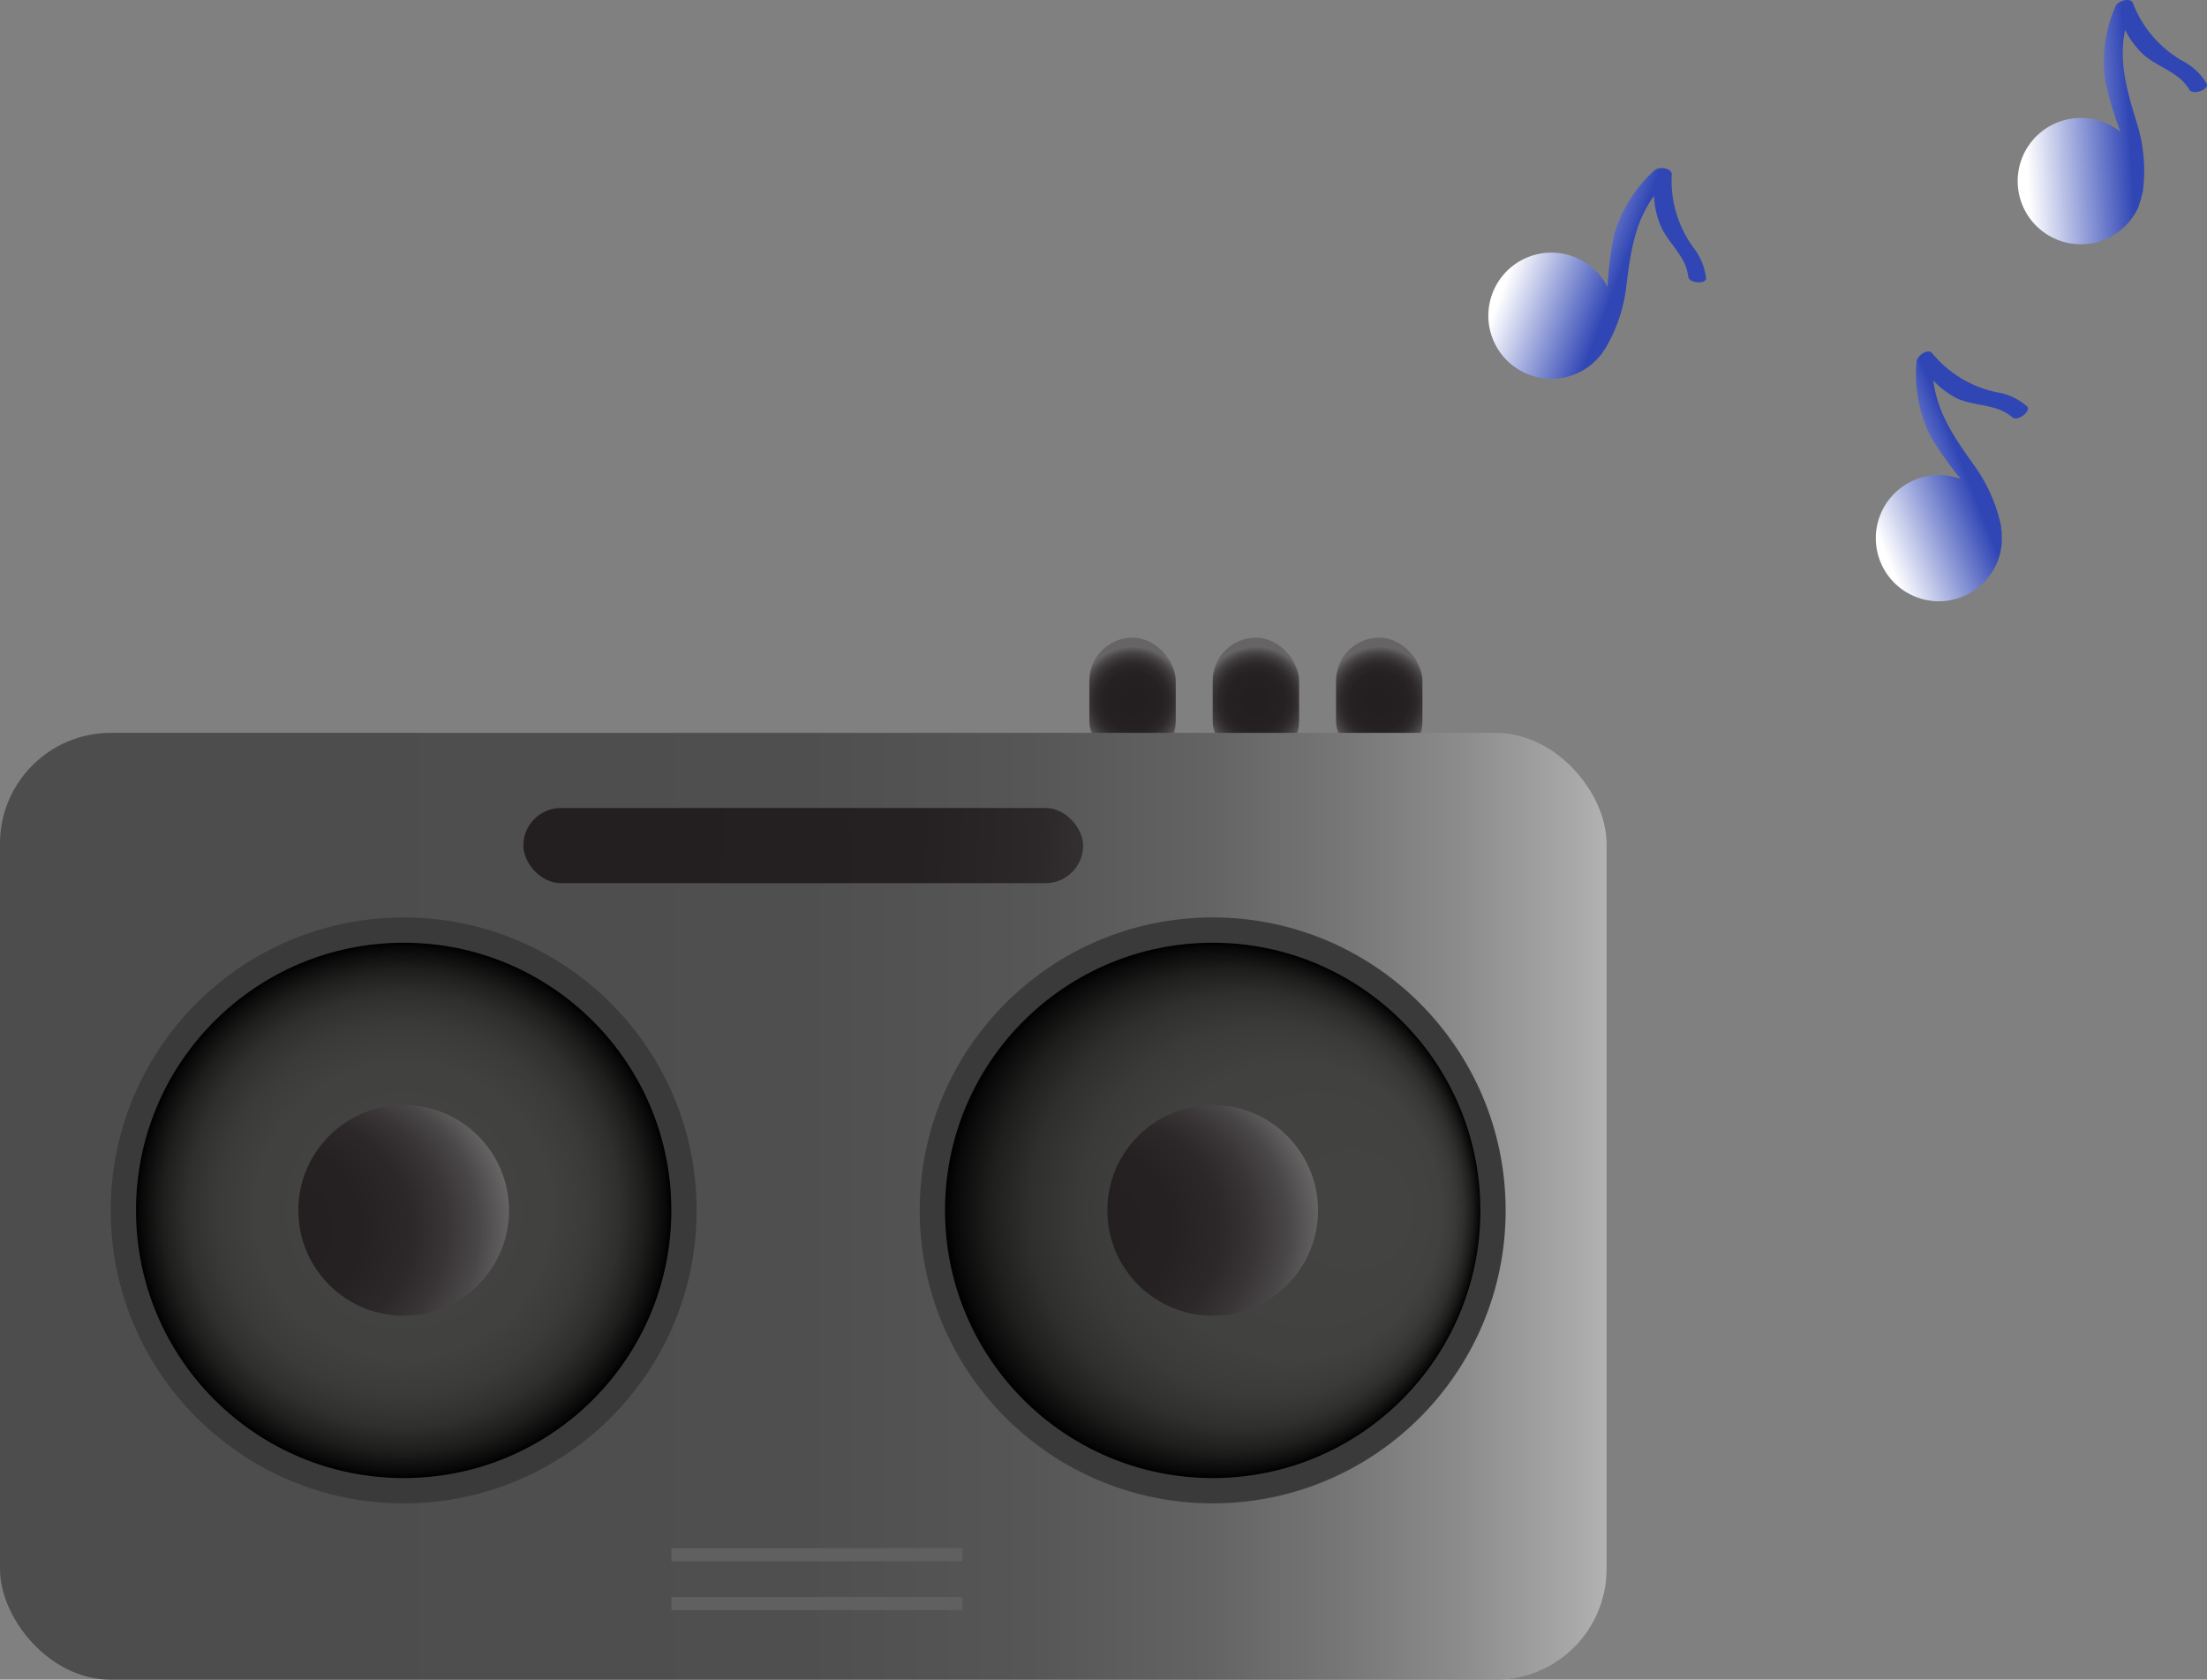 <svg xmlns="http://www.w3.org/2000/svg" xmlns:xlink="http://www.w3.org/1999/xlink" viewBox="0 0 239.03 181.91"><rect x="0" y="0" width="239.03" height="181.91" fill="#808080" stroke="none"/><defs><style>.cls-1{fill:url(#Безымянный_градиент_32);}.cls-2{fill:url(#Безымянный_градиент_32-2);}.cls-3{fill:url(#Безымянный_градиент_32-3);}.cls-4{fill:url(#Безымянный_градиент_25);}.cls-5{fill:#3a3a3a;}.cls-6{fill:url(#Безымянный_градиент_17);}.cls-7{fill:url(#Безымянный_градиент_17-2);}.cls-8{fill:url(#Безымянный_градиент_32-4);}.cls-9{fill:url(#Безымянный_градиент_32-5);}.cls-10{fill:url(#Безымянный_градиент_33);}.cls-11{fill:#606060;}.cls-12{fill:url(#Безымянный_градиент_279);}.cls-13{fill:url(#Безымянный_градиент_279-2);}.cls-14{fill:url(#Безымянный_градиент_279-3);}</style><radialGradient id="Безымянный_градиент_32" cx="122.66" cy="75.91" r="5.87" gradientUnits="userSpaceOnUse"><stop offset="0.18" stop-color="#231f20"/><stop offset="0.53" stop-color="#252122"/><stop offset="0.69" stop-color="#2c2829"/><stop offset="0.8" stop-color="#393536"/><stop offset="0.9" stop-color="#4a4748"/><stop offset="0.98" stop-color="#615e5f"/><stop offset="1" stop-color="#676465"/></radialGradient><radialGradient id="Безымянный_градиент_32-2" cx="136.02" cy="75.91" r="5.87" xlink:href="#Безымянный_градиент_32"/><radialGradient id="Безымянный_градиент_32-3" cx="149.38" cy="75.91" r="5.87" xlink:href="#Безымянный_градиент_32"/><linearGradient id="Безымянный_градиент_25" y1="130.64" x2="174" y2="130.64" gradientUnits="userSpaceOnUse"><stop offset="0.18" stop-color="#4d4d4d"/><stop offset="0.5" stop-color="#4f4f4f"/><stop offset="0.64" stop-color="#565656"/><stop offset="0.75" stop-color="#636363"/><stop offset="0.83" stop-color="#757575"/><stop offset="0.91" stop-color="#8c8c8c"/><stop offset="0.98" stop-color="#a8a8a8"/><stop offset="1" stop-color="#b3b3b3"/></linearGradient><radialGradient id="Безымянный_градиент_17" cx="43.72" cy="131.09" r="28.99" gradientUnits="userSpaceOnUse"><stop offset="0.12" stop-color="#434342"/><stop offset="0.55" stop-color="#414140"/><stop offset="0.7" stop-color="#3a3a39"/><stop offset="0.81" stop-color="#2f2f2e"/><stop offset="0.9" stop-color="#1e1e1d"/><stop offset="0.98" stop-color="#080808"/><stop offset="1"/></radialGradient><radialGradient id="Безымянный_градиент_17-2" cx="131.34" cy="131.09" fx="150.883" r="28.99" xlink:href="#Безымянный_градиент_17"/><radialGradient id="Безымянный_градиент_32-4" cx="125.58" cy="133.15" fx="108.202" r="17.45" xlink:href="#Безымянный_градиент_32"/><radialGradient id="Безымянный_градиент_32-5" cx="37.95" cy="133.15" fx="20.577" r="17.45" xlink:href="#Безымянный_градиент_32"/><linearGradient id="Безымянный_градиент_33" x1="56.81" y1="89.53" x2="137.12" y2="94.98" xlink:href="#Безымянный_градиент_32"/><linearGradient id="Безымянный_градиент_279" x1="451.29" y1="-273.55" x2="470.47" y2="-273.55" gradientTransform="translate(-115.73 476.01) rotate(-21.74)" gradientUnits="userSpaceOnUse"><stop offset="0" stop-color="#fff"/><stop offset="0.59" stop-color="#3046b5"/></linearGradient><linearGradient id="Безымянный_градиент_279-2" x1="64.59" y1="393.75" x2="83.77" y2="393.75" gradientTransform="translate(244.12 -364.77) rotate(20.8)" xlink:href="#Безымянный_градиент_279"/><linearGradient id="Безымянный_градиент_279-3" x1="249.29" y1="-71.5" x2="268.47" y2="-71.5" gradientTransform="matrix(1, -0.06, 0.06, 1, -25.79, 99.16)" xlink:href="#Безымянный_градиент_279"/></defs><title>musik 1</title><g id="Слой_2" data-name="Слой 2"><g id="Слой_273" data-name="Слой 273"><rect class="cls-1" x="117.98" y="69.06" width="9.36" height="13.7" rx="4.68"/><rect class="cls-2" x="131.34" y="69.06" width="9.36" height="13.7" rx="4.68"/><rect class="cls-3" x="144.7" y="69.06" width="9.36" height="13.7" rx="4.68"/><rect class="cls-4" y="79.37" width="174" height="102.55" rx="12"/><circle class="cls-5" cx="43.72" cy="131.09" r="31.73"/><circle class="cls-6" cx="43.72" cy="131.09" r="28.99"/><circle class="cls-5" cx="131.34" cy="131.09" r="31.73"/><circle class="cls-7" cx="131.34" cy="131.09" r="28.99"/><circle class="cls-8" cx="131.34" cy="131.09" r="11.41"/><circle class="cls-9" cx="43.72" cy="131.09" r="11.41"/><rect class="cls-10" x="56.68" y="87.51" width="60.63" height="8.14" rx="4.07"/><rect class="cls-11" x="72.71" y="167.67" width="31.51" height="1.42"/><rect class="cls-11" x="72.71" y="172.96" width="31.51" height="1.42"/><path class="cls-12" d="M219.53,44a6.54,6.54,0,0,0-3.28-1.52,12.25,12.25,0,0,1-7-4.25c-.48-.53-1.63.34-1.67.89a15.15,15.15,0,0,0,1.43,8,37.42,37.42,0,0,0,3.35,4.76,6.72,6.72,0,0,0-4.89.06,6.83,6.83,0,1,0,9.33,6.88h0v-.1a6.4,6.4,0,0,0,0-.76c0-.2,0-.41-.06-.62a2.89,2.89,0,0,0,0-.29,17.15,17.15,0,0,0-2.91-6.62c-2.22-3.11-4-5.71-4.44-9.22A9.23,9.23,0,0,0,212,43.17c1.94.86,4.21.55,5.92,2C218.53,45.74,220.06,44.48,219.53,44Z"/><path class="cls-13" d="M184.77,30.11a6.52,6.52,0,0,0-1.39-3.33,12.28,12.28,0,0,1-2.32-7.9c0-.71-1.42-.85-1.83-.47a15.17,15.17,0,0,0-4.38,6.89,37.34,37.34,0,0,0-.75,5.77,6.83,6.83,0,1,0-1.42,8.12h0a.46.46,0,0,1,.07-.07c.18-.18.35-.36.52-.55s.25-.33.37-.5l.17-.24A17,17,0,0,0,176.14,31c.47-3.79.91-6.91,3-9.79a9.33,9.33,0,0,0,.7,3.2c.85,2,2.73,3.26,3,5.51C182.87,30.71,184.85,30.81,184.77,30.11Z"/><path class="cls-14" d="M239,9.07a6.55,6.55,0,0,0-2.63-2.48A12.24,12.24,0,0,1,231,.32c-.28-.65-1.65-.19-1.86.32A14.92,14.92,0,0,0,228,8.71a37.27,37.27,0,0,0,1.66,5.58,6.84,6.84,0,1,0,2,8v0s0-.07,0-.1a7.61,7.61,0,0,0,.25-.72c0-.19.1-.4.14-.61a2.33,2.33,0,0,0,.05-.28,17.17,17.17,0,0,0-.65-7.2c-1.12-3.65-2-6.69-1.29-10.15a9.43,9.43,0,0,0,1.94,2.64c1.57,1.43,3.82,1.86,5,3.81C237.49,10.38,239.34,9.67,239,9.07Z"/></g></g></svg>